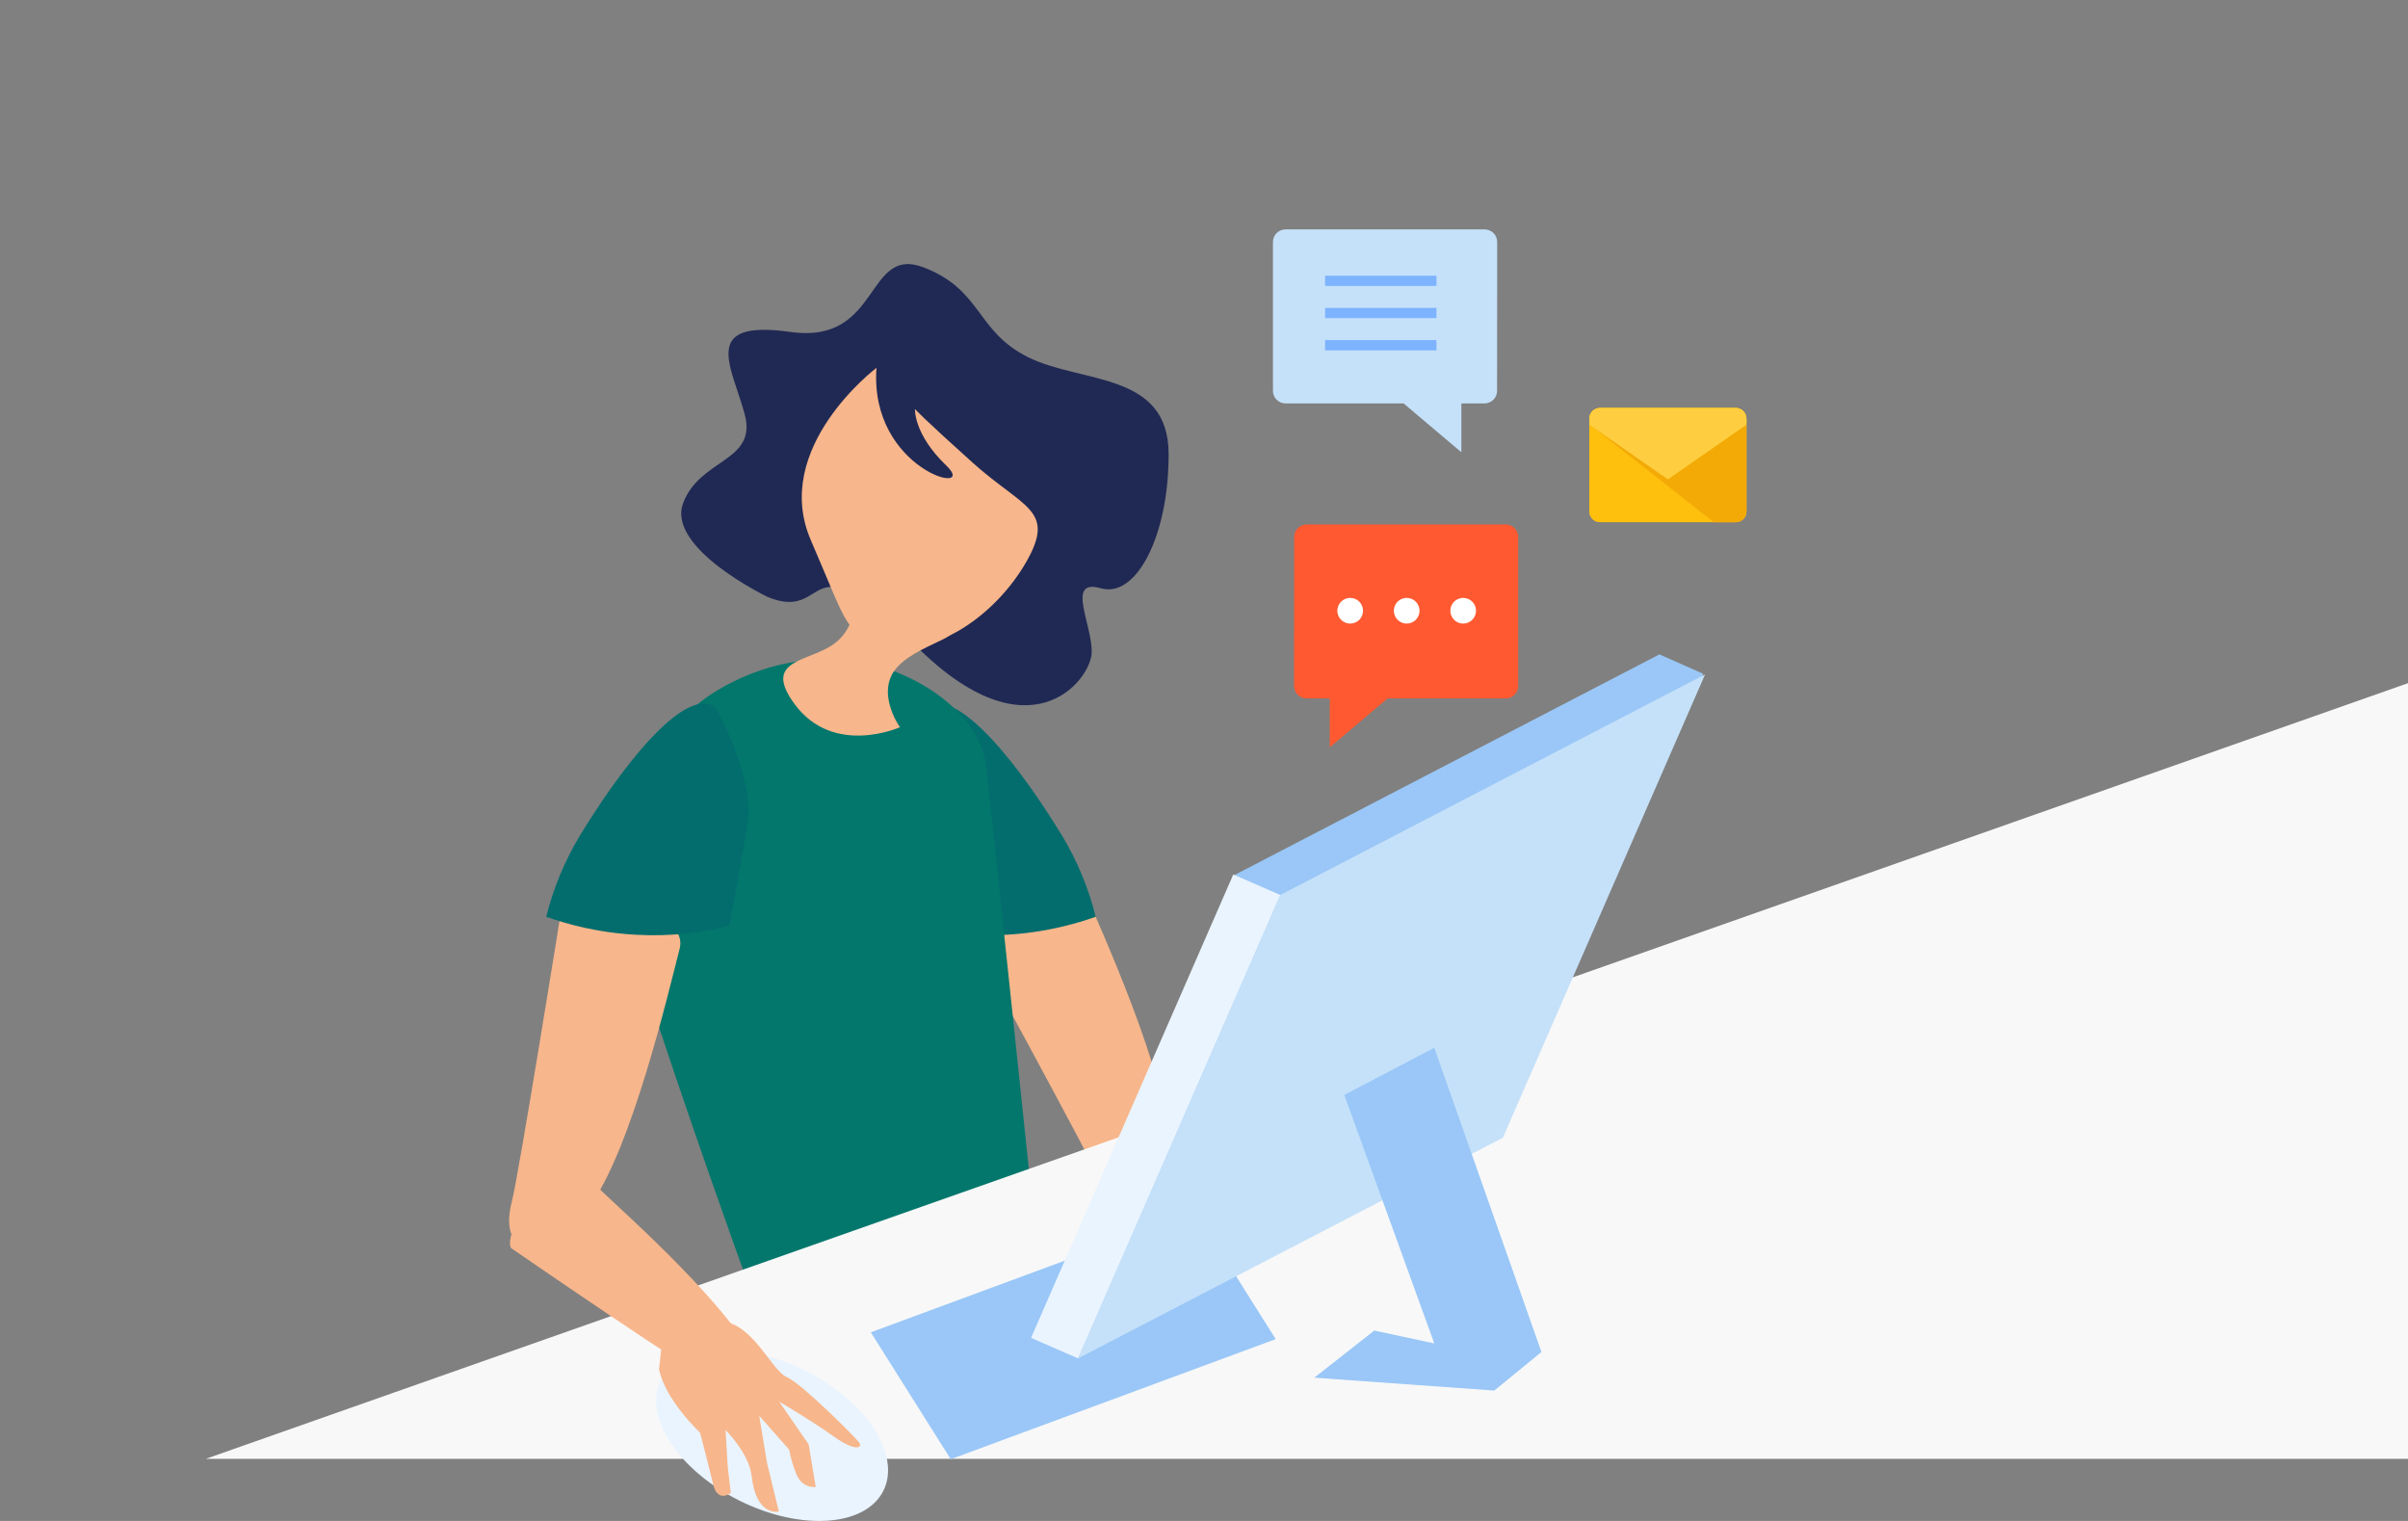 <?xml version="1.0" encoding="UTF-8"?> <svg xmlns="http://www.w3.org/2000/svg" width="1900" height="1200" viewBox="0 0 1900 1200" fill="none"><rect x="0" y="0" width="1900" height="1200" fill="#808080" stroke="none"/><g clip-path="url(#clip0_365_50380)"><g clip-path="url(#clip1_365_50380)"><path d="M764 736.886C764 736.886 862.906 918.183 871.69 938.581C890.051 981.14 923.462 960.782 922.471 904.625C921.48 848.467 868.12 731.99 854.26 699.679C840.4 667.368 763.921 717.381 764 736.886Z" fill="#F7B68B"></path><path d="M730.404 558.896C749.757 541.254 793.955 587.163 838.173 659.555C850.062 679.39 858.955 700.872 864.565 723.305C796.196 747.567 738.573 735.416 719.994 730.223C714.878 702.808 708.553 668.257 705.539 648.95C700.007 613.745 730.404 558.896 730.404 558.896Z" fill="#036D6D"></path><path d="M645.597 520.579C645.597 520.579 604.531 519.449 561.007 547.815C517.483 576.181 468.665 652.023 505.011 764.793C541.357 877.564 587.003 1003.81 587.003 1003.81L813.922 942.701C813.922 942.701 784.04 656.72 778.092 604.785C772.143 552.85 697.548 514.632 645.597 520.579Z" fill="#03776C"></path><g clip-path="url(#clip2_365_50380)"><path d="M1900 539L27.5 1198.5H1900V539Z" fill="#F8F8F8"></path></g><path d="M1006.58 1056.55L750.173 1151.28L687.098 1051.17L943.523 956.441L1006.58 1056.55Z" fill="#9AC7F7"></path><path d="M814.636 1055.91L1149.74 881.889L1343.94 531.643L1309.32 516.301L974.218 690.303L814.636 1055.91Z" fill="#9AC7F7"></path><path d="M697.063 1176.1C711.154 1147.66 683.239 1105.12 634.712 1081.1C586.186 1057.07 535.424 1060.64 521.333 1089.08C507.242 1117.52 535.157 1160.06 583.684 1184.09C632.211 1208.11 682.972 1204.54 697.063 1176.1Z" fill="#EAF4FE"></path><path d="M605.781 471.025C605.781 471.025 525.673 432.629 539.037 396.968C552.402 361.307 597.829 364.597 587.538 326.657C577.247 288.717 552.184 251.807 623.785 261.897C695.387 271.986 682.498 193.013 728.976 211.032C775.455 229.051 769.843 261.619 811.801 282.116C853.758 302.612 921.91 293.395 922.088 358.036C922.267 422.678 896.588 472.254 868.551 464.127C840.513 455.999 862.324 493.484 861.353 515.249C860.381 537.014 811.999 599.019 722.433 509.302C632.867 419.585 656.066 491.621 605.781 471.025Z" fill="#202954"></path><path d="M673.615 478.081C673.488 484.721 671.619 491.212 668.195 496.903C664.771 502.594 659.911 507.287 654.103 510.511C633.739 522.404 602.668 522.206 626.799 555.29C657.494 597.373 710.08 573.765 710.08 573.765C710.08 573.765 689.339 544.784 709.128 525.1C728.917 505.416 772.58 500.401 739.109 492.631C705.638 484.86 678.393 458.952 673.615 478.081Z" fill="#F7B68B"></path><path d="M691.58 290.223C691.58 290.223 608.18 353.199 639.787 426.206C671.394 499.212 665.564 498.756 701.514 508.568C737.463 518.381 786.043 485.317 810.135 442.678C833.077 402.062 807.696 401.15 767.543 365.112C727.39 329.075 721.937 322.712 721.937 322.712C721.937 322.712 720.728 342.534 746.822 367.471C772.917 392.408 685.73 371 691.58 290.223Z" fill="#F7B68B"></path><path d="M403.092 984.587C403.092 984.587 551.609 1087.11 571.338 1095.34C591.068 1103.56 623.131 1133.75 601.716 1083.68C580.301 1033.61 493.61 958.024 469.22 934.535C444.831 911.045 395.914 967.103 403.092 984.587Z" fill="#F7B68B"></path><path d="M442.055 722.929C442.055 722.929 409.318 926.824 403.786 948.332C392.246 993.23 431.13 997.551 464.719 952.534C498.309 907.517 527.418 782.754 536.222 748.718C545.026 714.683 453.952 707.468 442.055 722.929Z" fill="#F7B68B"></path><path d="M523.908 1044.81C538.675 1041.44 553.901 1040.55 568.959 1042.19C594.736 1044.83 608.319 1080.88 620.771 1086.49C633.223 1092.1 673.694 1132.92 677.56 1137.66C681.427 1142.39 675.062 1145.72 657.732 1133.28C640.402 1120.83 614.842 1105.9 614.842 1105.9L638.062 1139.6L643.633 1173.18C643.633 1173.18 633.144 1174.66 628.425 1163.17C625.831 1156.89 623.891 1150.37 622.635 1143.7L599.019 1116.94L605.206 1154.25L614.565 1192.56C614.565 1192.56 596.719 1197.06 593.09 1164.69C591.107 1146.6 572.488 1128.26 572.488 1128.26L574.193 1157.1L576.613 1177.92C576.613 1177.92 566.321 1186.06 562.732 1171.27C557.022 1147.69 552.362 1130.32 552.362 1130.32C552.362 1130.32 524.86 1104.71 520.021 1080.21" fill="#F7B68B"></path><path d="M565.132 558.896C545.779 541.254 501.581 587.163 457.363 659.555C445.474 679.39 436.581 700.872 430.971 723.305C499.34 747.567 556.962 735.416 575.542 730.223C580.658 702.808 586.983 668.257 589.997 648.95C595.529 613.745 565.132 558.896 565.132 558.896Z" fill="#036D6D"></path><path d="M1010.28 706.167L973.093 689.949L813.54 1055.56L850.725 1071.78L1010.28 706.167Z" fill="#EAF4FE"></path><path d="M850.705 1071.69L1185.81 897.666L1345.39 532.078L1010.29 706.081L850.705 1071.69Z" fill="#C5E1F9"></path><path d="M1060.69 863.867L1131.7 826.68L1216.25 1066.69L1179.05 1097.12L1037.02 1086.97L1084.37 1049.78L1131.7 1059.93L1060.69 863.867Z" fill="#9AC7F7"></path><path d="M1369.54 321.898H1262.51C1257.84 321.898 1254.06 325.679 1254.06 330.343V403.548C1254.06 408.211 1257.84 411.992 1262.51 411.992H1369.54C1374.21 411.992 1377.99 408.211 1377.99 403.548V330.343C1377.99 325.679 1374.21 321.898 1369.54 321.898Z" fill="#FFBF0D"></path><path d="M1369.54 321.898H1262.51C1257.84 321.898 1254.06 325.679 1254.06 330.343V403.548C1254.06 408.211 1257.84 411.992 1262.51 411.992H1369.54C1374.21 411.992 1377.99 408.211 1377.99 403.548V330.343C1377.99 325.679 1374.21 321.898 1369.54 321.898Z" fill="#FFBF0D"></path><path d="M1369.54 321.898H1262.47C1260.23 321.898 1258.08 322.788 1256.49 324.372C1254.91 325.955 1254.02 328.103 1254.02 330.343V334.763L1352.35 412.071H1369.5C1370.61 412.074 1371.71 411.857 1372.74 411.434C1373.77 411.011 1374.7 410.39 1375.49 409.605C1376.28 408.821 1376.9 407.889 1377.32 406.863C1377.75 405.837 1377.97 404.738 1377.97 403.627V330.283C1377.95 328.058 1377.06 325.928 1375.48 324.358C1373.9 322.787 1371.77 321.904 1369.54 321.898Z" fill="#F3AA06"></path><path d="M1316.02 378.215L1377.97 335.121V330.284C1377.97 328.045 1377.08 325.897 1375.5 324.313C1373.91 322.73 1371.76 321.84 1369.52 321.84H1262.45C1260.21 321.84 1258.06 322.73 1256.47 324.313C1254.89 325.897 1254 328.045 1254 330.284V335.062L1316.02 378.215Z" fill="#FECE40"></path><path d="M1021.05 540.78C1021 542.085 1021.21 543.388 1021.67 544.612C1022.12 545.836 1022.81 546.959 1023.7 547.915C1024.59 548.871 1025.66 549.641 1026.85 550.183C1028.04 550.724 1029.32 551.025 1030.63 551.068H1049.23V589.623L1094.84 551.068H1188.31C1189.62 551.03 1190.91 550.733 1192.1 550.194C1193.29 549.655 1194.37 548.885 1195.26 547.928C1196.16 546.972 1196.85 545.848 1197.31 544.621C1197.77 543.394 1197.98 542.089 1197.92 540.78V424.085C1197.98 422.777 1197.77 421.471 1197.31 420.244C1196.85 419.018 1196.16 417.893 1195.26 416.937C1194.37 415.98 1193.29 415.21 1192.1 414.671C1190.91 414.132 1189.62 413.835 1188.31 413.797H1030.69C1029.38 413.84 1028.1 414.141 1026.91 414.682C1025.72 415.224 1024.65 415.994 1023.76 416.95C1022.87 417.907 1022.18 419.029 1021.72 420.253C1021.27 421.478 1021.06 422.78 1021.11 424.085L1021.05 540.78Z" fill="#FF5931"></path><path d="M1181.25 307.984C1181.3 309.289 1181.09 310.591 1180.64 311.815C1180.18 313.039 1179.49 314.162 1178.6 315.118C1177.71 316.074 1176.64 316.845 1175.45 317.386C1174.26 317.927 1172.98 318.228 1171.67 318.271H1153.07V356.826L1107.47 318.271H1013.99C1012.69 318.231 1011.4 317.931 1010.21 317.391C1009.02 316.851 1007.95 316.081 1007.05 315.125C1006.16 314.168 1005.47 313.045 1005.01 311.819C1004.56 310.594 1004.35 309.29 1004.4 307.984V191.288C1004.35 189.981 1004.56 188.678 1005.01 187.452C1005.47 186.226 1006.16 185.103 1007.05 184.147C1007.95 183.19 1009.02 182.42 1010.21 181.88C1011.4 181.34 1012.69 181.041 1013.99 181H1171.75C1173.06 181.043 1174.34 181.344 1175.53 181.886C1176.72 182.427 1177.79 183.198 1178.68 184.154C1179.57 185.11 1180.26 186.232 1180.72 187.456C1181.17 188.681 1181.38 189.983 1181.33 191.288L1181.25 307.984Z" fill="#C5E1F9"></path><path d="M1075.48 481.868C1075.48 484.554 1074.42 487.131 1072.52 489.03C1070.61 490.93 1068.04 491.997 1065.35 491.997C1064.02 492 1062.7 491.74 1061.47 491.232C1060.24 490.724 1059.12 489.978 1058.17 489.037C1057.23 488.097 1056.48 486.979 1055.97 485.749C1055.46 484.519 1055.2 483.2 1055.2 481.868C1055.2 479.176 1056.27 476.595 1058.17 474.691C1060.08 472.788 1062.66 471.719 1065.35 471.719C1066.68 471.719 1068 471.981 1069.23 472.492C1070.46 473.002 1071.58 473.75 1072.52 474.693C1073.46 475.635 1074.21 476.754 1074.72 477.985C1075.23 479.217 1075.49 480.536 1075.48 481.868Z" fill="white"></path><path d="M1120.06 481.868C1120.06 484.554 1118.99 487.131 1117.09 489.03C1115.19 490.93 1112.61 491.997 1109.93 491.997C1107.24 491.997 1104.66 490.93 1102.76 489.03C1100.86 487.131 1099.79 484.554 1099.79 481.868C1099.79 480.536 1100.05 479.217 1100.56 477.985C1101.07 476.754 1101.81 475.635 1102.75 474.693C1103.69 473.75 1104.81 473.002 1106.04 472.492C1107.27 471.981 1108.59 471.719 1109.93 471.719C1111.26 471.719 1112.58 471.981 1113.81 472.492C1115.04 473.002 1116.16 473.75 1117.1 474.693C1118.04 475.635 1118.78 476.754 1119.29 477.985C1119.8 479.217 1120.06 480.536 1120.06 481.868Z" fill="white"></path><path d="M1164.63 481.868C1164.63 483.198 1164.37 484.515 1163.86 485.744C1163.35 486.973 1162.61 488.09 1161.66 489.03C1160.72 489.971 1159.61 490.717 1158.38 491.226C1157.15 491.735 1155.83 491.997 1154.5 491.997C1151.81 491.997 1149.24 490.93 1147.34 489.03C1145.44 487.131 1144.37 484.554 1144.37 481.868C1144.37 480.536 1144.63 479.217 1145.13 477.985C1145.64 476.754 1146.39 475.635 1147.33 474.693C1148.27 473.75 1149.39 473.002 1150.62 472.492C1151.85 471.981 1153.17 471.719 1154.5 471.719C1155.83 471.719 1157.15 471.981 1158.38 472.492C1159.61 473.002 1160.73 473.75 1161.67 474.693C1162.61 475.635 1163.36 476.754 1163.87 477.985C1164.38 479.217 1164.64 480.536 1164.63 481.868Z" fill="white"></path><path d="M1045.52 221.559H1133.42" stroke="#7EB3FF" stroke-width="8.092" stroke-miterlimit="10"></path><path d="M1045.52 246.969H1133.42" stroke="#7EB3FF" stroke-width="8.092" stroke-miterlimit="10"></path><path d="M1045.52 272.383H1133.42" stroke="#7EB3FF" stroke-width="8.092" stroke-miterlimit="10"></path></g></g><defs><clipPath id="clip0_365_50380"><rect width="1900" height="1200" fill="white"></rect></clipPath><clipPath id="clip1_365_50380"><rect width="1929" height="1019" fill="white" transform="translate(-29 181)"></rect></clipPath><clipPath id="clip2_365_50380"><rect width="1872" height="612" fill="white" transform="translate(28 539)"></rect></clipPath></defs></svg> 